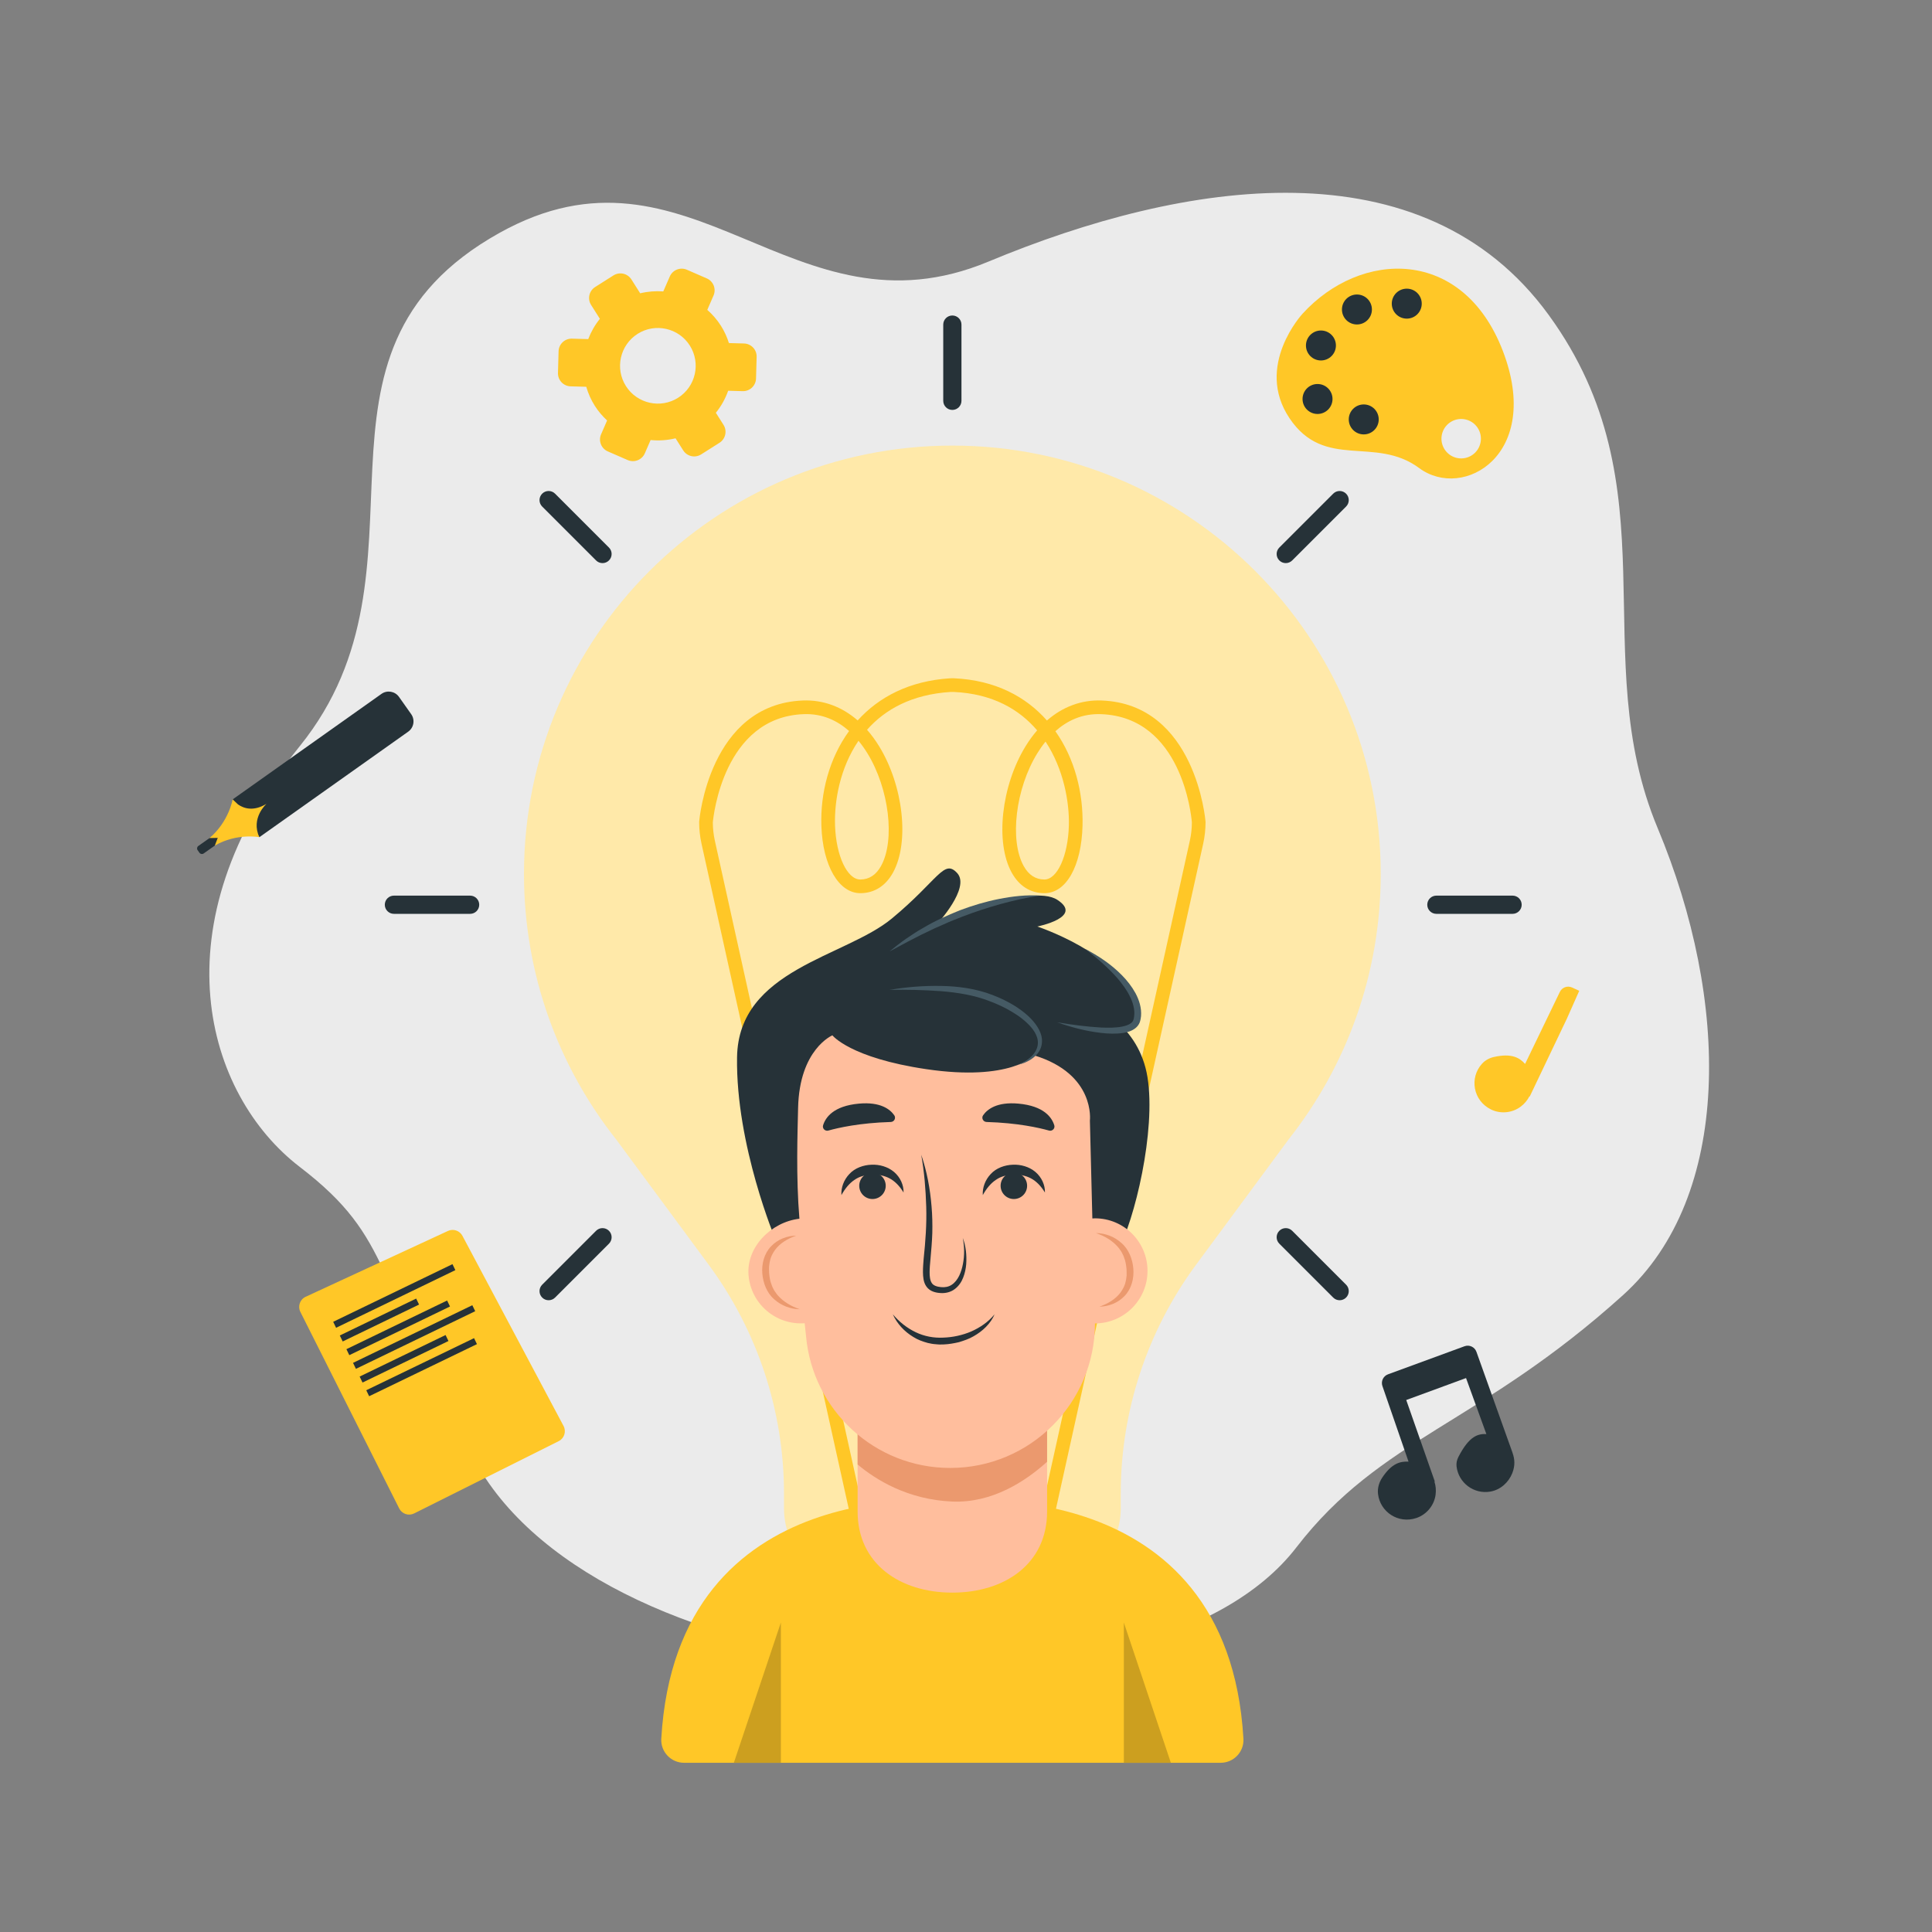<?xml version="1.0" encoding="utf-8"?>
<!-- Generator: Adobe Illustrator 27.5.0, SVG Export Plug-In . SVG Version: 6.00 Build 0)  -->
<svg version="1.1" xmlns="http://www.w3.org/2000/svg" xmlns:xlink="http://www.w3.org/1999/xlink" x="0px" y="0px"
	 viewBox="0 0 500 500" style="enable-background:new 0 0 500 500;" xml:space="preserve">
<rect x="0" y="0" width="500" height="500" fill="#808080" stroke="none"/>
<g id="OBJECTS">
	<path style="fill:#EBEBEB;" d="M123.123,378.429c-26.662-47.911-21.136-57.719-45.525-76.416s-37.395-62.596,0-108.934
		S73.022,91.674,129.227,60.294c49.507-27.64,75.885,28.544,126.583,7.408c50.698-21.136,112.482-30.892,144.999,13.82
		c32.518,44.712,9.486,88.062,28.184,132.774c18.698,44.712,19.418,95.262-8.942,120.863c-37.246,33.623-62.613,36.848-84.546,65.3
		C297.482,449.784,156.453,438.323,123.123,378.429z"/>
	<g>
		<path style="fill:#455A64;" d="M264.701,442.406h-36.465c-8.903,0-16.12-7.217-16.12-16.12v-46.823h68.705v46.823
			C280.821,435.189,273.604,442.406,264.701,442.406z"/>
		<g>
			<rect x="212.116" y="414.359" style="fill:#263238;" width="68.705" height="3.537"/>
			<path style="fill:#263238;" d="M212.116,423.775v2.511c0,0.347,0.03,0.686,0.052,1.027h68.601
				c0.022-0.341,0.052-0.68,0.052-1.027v-2.511H212.116z"/>
			<path style="fill:#263238;" d="M276.968,436.729c0.91-1.067,1.674-2.257,2.283-3.537h-65.563c0.609,1.28,1.373,2.47,2.283,3.537
				H276.968z"/>
		</g>
		<path style="fill:#FFE9A9;" d="M357.333,226.181c0-61.229-49.636-110.864-110.864-110.864s-110.864,49.636-110.864,110.864
			c0,25.986,8.944,49.88,23.916,68.782l23.877,32.334c12.665,17.15,19.499,37.908,19.499,59.228v3.811
			c0,11.191,9.072,20.263,20.263,20.263h25.676h4.014h16.936c11.191,0,20.263-9.072,20.263-20.263v-3.811
			c0-21.32,6.834-42.078,19.499-59.228l23.878-32.334l-0.007-0.002C348.39,276.06,357.333,252.166,357.333,226.181z"/>
		<path style="fill:#FFC727;" d="M265.204,410.599h3.624l42.557-192.25c0.405-1.834,0.61-3.714,0.61-5.588l-0.005-0.131
			c-0.023-0.304-2.549-30.42-26.895-31.343c-5.204-0.199-10.056,1.606-14.15,5.182c-5.434-6.167-13.364-10.441-24.043-10.931
			l-0.979,0.003c-10.61,0.658-18.513,4.883-23.958,10.906c-4.088-3.562-8.928-5.35-14.126-5.161
			c-24.344,0.923-26.871,31.038-26.894,31.343l-0.005,0.131c0,1.877,0.206,3.757,0.611,5.588l42.556,192.249h3.623l-42.726-193.014
			c-0.344-1.557-0.522-3.155-0.527-4.751c0.128-1.426,2.755-27.225,23.495-28.011c4.951-0.197,8.827,1.749,11.772,4.363
			c-5.183,7.124-7.464,16.093-7.172,24.586c0.353,10.245,4.494,17.382,10.077,17.382c0.015,0,0.03,0,0.045,0
			c3.585-0.024,6.49-1.862,8.404-5.312c4.322-7.792,2.711-22.473-3.591-32.724c-0.961-1.563-2.004-2.982-3.12-4.25
			c4.628-5.243,11.554-9.164,21.643-9.791l0.788-0.002c10.087,0.463,16.989,4.529,21.591,9.945
			c-1.065,1.229-2.064,2.595-2.986,4.096c-6.302,10.252-7.913,24.933-3.591,32.725c1.914,3.45,4.82,5.288,8.404,5.312
			c5.67,0.066,9.641-6.975,9.919-17.453c0.225-8.481-2.017-17.385-7.025-24.463c2.951-2.639,6.836-4.607,11.829-4.414
			c20.872,0.791,23.347,26.204,23.495,28.007c-0.005,1.595-0.182,3.195-0.527,4.755L265.204,410.599z M224.497,194.969
			c5.608,9.124,7.216,22.476,3.511,29.156c-1.276,2.3-3.071,3.475-5.335,3.49c-0.007,0-0.013,0-0.02,0
			c-3.401,0-6.274-6.127-6.544-13.966c-0.215-6.259,1.241-14.864,6.069-21.934C223.071,192.792,223.842,193.902,224.497,194.969z
			 M276.622,213.607c-0.207,7.864-2.991,14.009-6.339,14.009c-0.006,0-0.013,0-0.018,0c-2.265-0.015-4.059-1.19-5.335-3.49
			c-3.706-6.68-2.098-20.033,3.511-29.157c0.614-0.998,1.327-2.034,2.146-3.045C275.317,199.096,276.777,207.732,276.622,213.607z"
			/>
		<g>
			<g>
				<path style="fill:#263238;" d="M246.469,106.088c-1.302,0-2.358-1.056-2.358-2.358V84.008c0-1.302,1.056-2.358,2.358-2.358
					c1.302,0,2.358,1.056,2.358,2.358v19.722C248.827,105.032,247.771,106.088,246.469,106.088z"/>
				<g>
					<path style="fill:#263238;" d="M391.454,236.502h-19.722c-1.302,0-2.358-1.056-2.358-2.358c0-1.302,1.056-2.358,2.358-2.358
						h19.722c1.302,0,2.358,1.056,2.358,2.358C393.812,235.446,392.756,236.502,391.454,236.502z"/>
					<path style="fill:#263238;" d="M121.666,236.502h-19.721c-1.302,0-2.358-1.056-2.358-2.358c0-1.302,1.056-2.358,2.358-2.358
						h19.721c1.302,0,2.358,1.056,2.358,2.358C124.025,235.446,122.969,236.502,121.666,236.502z"/>
				</g>
				<g>
					<path style="fill:#263238;" d="M346.699,336.501c-0.603,0-1.207-0.23-1.667-0.691l-13.946-13.946
						c-0.921-0.921-0.921-2.414,0-3.335c0.921-0.921,2.414-0.921,3.335,0l13.946,13.946c0.921,0.921,0.921,2.414,0,3.335
						C347.905,336.271,347.302,336.501,346.699,336.501z"/>
					<path style="fill:#263238;" d="M155.93,145.732c-0.603,0-1.207-0.23-1.667-0.691l-13.945-13.945
						c-0.921-0.921-0.921-2.414,0-3.335c0.92-0.921,2.415-0.921,3.335,0l13.945,13.945c0.921,0.921,0.921,2.414,0,3.335
						C157.137,145.501,156.533,145.732,155.93,145.732z"/>
				</g>
				<g>
					<path style="fill:#263238;" d="M332.753,145.732c-0.603,0-1.207-0.23-1.667-0.691c-0.921-0.921-0.921-2.414,0-3.335
						l13.946-13.945c0.921-0.921,2.414-0.921,3.335,0c0.921,0.921,0.921,2.414,0,3.335l-13.946,13.945
						C333.96,145.501,333.356,145.732,332.753,145.732z"/>
					<path style="fill:#263238;" d="M141.985,336.501c-0.604,0-1.207-0.23-1.667-0.691c-0.921-0.921-0.921-2.413,0-3.335
						l13.945-13.946c0.92-0.921,2.414-0.921,3.335,0c0.921,0.921,0.921,2.413,0,3.335l-13.945,13.946
						C143.192,336.271,142.588,336.501,141.985,336.501z"/>
				</g>
			</g>
		</g>
	</g>
	<g>
		<path style="fill:#FFC727;" d="M246.469,388.599c0,0-71.332-8.217-75.329,61.394c-0.194,3.374,2.513,6.215,5.892,6.215h69.437
			h69.437c3.379,0,6.086-2.841,5.892-6.215C317.801,380.383,246.469,388.599,246.469,388.599z"/>
		<g>
			<polygon style="fill:#CC9F1F;" points="202.089,456.208 202.089,419.912 189.918,456.208 			"/>
			<polygon style="fill:#CC9F1F;" points="290.848,456.208 290.848,419.912 303.019,456.208 			"/>
		</g>
		<path style="fill:#FFBE9D;" d="M221.951,344.759v46.428c0,13.541,10.977,20.981,24.518,20.981c13.541,0,24.518-7.44,24.518-20.981
			v-46.428H221.951z"/>
		<path style="fill:#EB996E;" d="M270.987,364.712l-49.036,1.412v12.883c4.607,3.873,12.924,9.125,24.518,9.593
			c10.304,0.416,18.904-5.212,24.518-10.298V364.712z"/>
		<g>
			<path style="fill:#263238;" d="M200.763,320.945c0,0-10.361-24.521-10.016-47.316c0.345-22.795,27.975-25.903,40.063-35.919
				c12.088-10.016,13.469-15.542,16.923-11.743c3.454,3.799-5.181,13.124-5.181,13.124s24.176-10.707,31.083-6.217
				c6.907,4.49-5.181,6.907-5.181,6.907s20.722,6.816,25.212,19.123c4.49,12.306-12.088,6.09-12.088,6.09l1.382-4.49
				c0,0,11.798,4.49,14.015,18.305c2.217,13.815-3.309,37.037-7.798,45.112c-4.49,8.075-48.352,11.529-48.352,11.529
				L200.763,320.945z"/>
			<path style="fill:#FFBE9D;" d="M283.381,315.302c-0.23,0-0.454,0.023-0.681,0.035l-0.636-25.33c0,0,1.504-12.006-14.396-16.873
				c0,0-6.11,6.785-27.906,3.569c-19.794-2.92-24.336-8.761-24.336-8.761s-8.555,3.569-8.88,18.82
				c-0.135,6.343-0.572,17.626,0.341,28.644c-7.29,0.842-13.809,7.331-13.16,14.686c0.654,7.407,7.133,12.892,14.523,12.356
				c0.221,2.125,0.356,3.38,0.356,3.38h0.001c1.715,19.102,17.758,34.075,37.307,34.075c20.673,0,37.435-16.744,37.465-37.411
				c0,0,0.001,0,0.001,0c7.508,0,13.595-6.087,13.595-13.595C296.976,321.388,290.89,315.302,283.381,315.302z"/>
		</g>
		<g>
			<path style="fill:#455A64;" d="M263.565,275.541c1.021-0.43,1.977-0.992,2.823-1.661c0.838-0.675,1.541-1.51,1.904-2.455
				c0.388-0.927,0.402-1.974,0.115-2.908c-0.294-0.946-0.844-1.833-1.517-2.626c-1.36-1.583-3.083-2.899-4.925-3.991
				c-1.83-1.122-3.8-2.029-5.82-2.788c-4.038-1.581-8.328-2.253-12.705-2.604c-4.372-0.316-8.788-0.413-13.22-0.324
				c4.373-0.752,8.821-1.106,13.286-1.026c4.443,0.066,9.02,0.687,13.256,2.304c2.119,0.795,4.167,1.789,6.094,3.003
				c1.897,1.248,3.732,2.676,5.132,4.563c0.691,0.939,1.29,1.999,1.559,3.199c0.257,1.206,0.111,2.495-0.455,3.57
				c-0.576,1.07-1.469,1.872-2.428,2.471C265.702,274.872,264.649,275.296,263.565,275.541z"/>
		</g>
		<g>
			<path style="fill:#455A64;" d="M273.605,264.576c3.788,0.62,7.582,1.135,11.346,1.349c1.873,0.064,3.77,0.104,5.517-0.257
				c0.857-0.179,1.704-0.444,2.259-0.901c0.282-0.222,0.47-0.481,0.585-0.771c0.052-0.13,0.094-0.327,0.137-0.54
				c0.037-0.205,0.067-0.412,0.084-0.621c0.177-1.679-0.35-3.437-1.158-5.046c-0.796-1.632-1.919-3.126-3.123-4.553
				c-2.466-2.82-5.372-5.31-8.413-7.652c3.408,1.766,6.666,3.927,9.424,6.718c1.385,1.385,2.619,2.952,3.596,4.718
				c0.946,1.764,1.616,3.819,1.435,5.98c-0.024,0.267-0.068,0.534-0.12,0.799c-0.056,0.255-0.112,0.529-0.237,0.843
				c-0.241,0.599-0.662,1.12-1.138,1.481c-0.963,0.734-2.02,1.013-3.028,1.192c-2.032,0.307-3.999,0.214-5.933-0.015
				C280.971,266.843,277.228,265.862,273.605,264.576z"/>
		</g>
		<g>
			<path style="fill:#455A64;" d="M269.135,231.783c-3.48,0.489-6.868,1.281-10.216,2.191c-3.34,0.938-6.635,2.006-9.866,3.255
				c-1.603,0.652-3.234,1.245-4.802,1.985l-2.383,1.044c-0.776,0.388-1.559,0.762-2.346,1.132c-1.586,0.717-3.097,1.579-4.664,2.353
				c-1.553,0.798-3.054,1.691-4.638,2.475c1.361-1.108,2.746-2.202,4.186-3.217c1.475-0.957,2.912-1.995,4.467-2.83
				c3.027-1.826,6.27-3.262,9.546-4.592c3.312-1.242,6.712-2.264,10.185-2.943C262.069,231.964,265.614,231.54,269.135,231.783z"/>
		</g>
		<g>
			<path style="fill:#263238;" d="M229.225,306.878c0,1.893-1.535,3.428-3.428,3.428s-3.428-1.535-3.428-3.428
				c0-1.893,1.535-3.428,3.428-3.428S229.225,304.985,229.225,306.878z"/>
			<path style="fill:#263238;" d="M265.814,306.878c0,1.893-1.535,3.428-3.428,3.428c-1.893,0-3.428-1.535-3.428-3.428
				c0-1.893,1.535-3.428,3.428-3.428C264.279,303.451,265.814,304.985,265.814,306.878z"/>
			<g>
				<path style="fill:#263238;" d="M217.758,309.291c-0.123-1.921,0.61-3.941,2.063-5.464c1.439-1.572,3.657-2.328,5.699-2.396
					c2.029-0.107,4.248,0.503,5.868,1.878c1.613,1.376,2.509,3.387,2.449,5.312c-0.983-1.63-2.204-2.915-3.619-3.661
					c-1.407-0.742-2.97-1.029-4.611-0.958c-1.609,0.076-3.152,0.417-4.464,1.348C219.799,306.239,218.678,307.626,217.758,309.291z"
					/>
			</g>
			<g>
				<path style="fill:#263238;" d="M254.347,309.291c-0.123-1.921,0.61-3.941,2.063-5.464c1.439-1.572,3.657-2.328,5.699-2.396
					c2.029-0.107,4.248,0.503,5.868,1.878c1.612,1.376,2.509,3.387,2.449,5.312c-0.983-1.63-2.204-2.915-3.619-3.661
					c-1.407-0.742-2.97-1.029-4.611-0.958c-1.609,0.076-3.152,0.417-4.464,1.348C256.388,306.239,255.267,307.626,254.347,309.291z"
					/>
			</g>
			<g>
				<path style="fill:#263238;" d="M238.409,298.827c1.471,4.313,2.309,8.845,2.678,13.407c0.201,2.283,0.244,4.579,0.192,6.876
					c-0.071,2.294-0.284,4.58-0.482,6.829c-0.104,1.12-0.212,2.24-0.215,3.314c-0.009,1.065,0.111,2.127,0.557,2.784
					c0.409,0.665,1.345,0.974,2.383,1.069c0.997,0.099,1.967-0.062,2.781-0.606c1.65-1.092,2.514-3.297,2.909-5.429
					c0.422-2.175,0.388-4.457-0.044-6.687c0.813,2.136,1.04,4.48,0.886,6.8c-0.103,1.162-0.338,2.327-0.783,3.449
					c-0.431,1.12-1.143,2.203-2.188,2.983c-1.038,0.798-2.425,1.123-3.68,1.02c-0.611-0.032-1.249-0.129-1.892-0.364
					c-0.639-0.226-1.291-0.663-1.722-1.268c-0.441-0.596-0.661-1.273-0.776-1.903c-0.117-0.635-0.147-1.246-0.155-1.843
					c-0.01-1.196,0.09-2.34,0.18-3.479c0.478-4.524,0.802-8.965,0.668-13.473C239.57,307.815,239.21,303.303,238.409,298.827z"/>
			</g>
			<g>
				<path style="fill:#263238;" d="M231.061,340.14c1.68,1.993,3.709,3.583,5.939,4.644c2.228,1.069,4.679,1.517,7.122,1.393
					c2.471-0.083,4.938-0.617,7.219-1.586c2.263-1.001,4.402-2.433,6.06-4.45c-1.036,2.43-3.106,4.372-5.447,5.687
					c-1.169,0.693-2.464,1.115-3.755,1.517c-1.318,0.309-2.639,0.545-4.003,0.598l-1.025,0.017
					c-0.341-0.003-0.683-0.052-1.024-0.077c-0.685-0.036-1.359-0.174-2.029-0.326c-1.32-0.359-2.626-0.823-3.773-1.564
					C234.024,344.593,232.128,342.539,231.061,340.14z"/>
			</g>
			<path style="fill:#263238;" d="M214.375,292.588c2.559-0.72,8.099-1.981,16.159-2.221c0.886-0.026,1.403-1.015,0.895-1.741
				c-1.081-1.547-3.563-3.512-9.12-3.011c-6.645,0.599-8.683,3.603-9.297,5.616C212.761,292.055,213.546,292.821,214.375,292.588z"
				/>
			<path style="fill:#263238;" d="M271.487,292.588c-2.559-0.72-8.099-1.981-16.159-2.221c-0.886-0.026-1.403-1.015-0.895-1.741
				c1.08-1.547,3.563-3.512,9.12-3.011c6.645,0.599,8.683,3.603,9.297,5.616C273.101,292.055,272.317,292.821,271.487,292.588z"/>
			<g>
				<path style="fill:#EB996E;" d="M206.98,338.824c-2.346-0.02-4.766-0.887-6.614-2.572c-1.921-1.651-2.885-4.226-3.078-6.674
					c-0.204-2.44,0.467-5.176,2.251-7.013c1.738-1.857,4.194-2.75,6.531-2.784c-2.204,0.755-4.21,1.965-5.478,3.677
					c-0.604,0.864-1.121,1.788-1.31,2.831c-0.168,0.494-0.16,1.042-0.255,1.558c0.004,0.535-0.017,1.074,0.024,1.607
					c0.095,1.069,0.252,2.142,0.666,3.115c0.146,0.515,0.439,0.957,0.673,1.435c0.309,0.429,0.583,0.889,0.953,1.283
					C202.764,336.907,204.767,338.084,206.98,338.824z"/>
			</g>
			<g>
				<path style="fill:#EB996E;" d="M283.618,319.117c2.346,0.02,4.766,0.887,6.614,2.572c1.921,1.651,2.885,4.226,3.077,6.674
					c0.204,2.44-0.467,5.176-2.251,7.013c-1.738,1.857-4.194,2.75-6.531,2.784c2.204-0.755,4.21-1.965,5.478-3.677
					c0.604-0.864,1.121-1.788,1.31-2.831c0.168-0.494,0.16-1.042,0.255-1.558c-0.004-0.535,0.017-1.073-0.024-1.607
					c-0.095-1.069-0.252-2.142-0.666-3.115c-0.146-0.515-0.439-0.957-0.673-1.435c-0.309-0.429-0.584-0.889-0.953-1.283
					C287.834,321.035,285.832,319.857,283.618,319.117z"/>
			</g>
		</g>
	</g>
	<g>
		<path style="fill:#263238;" d="M391.46,376.062l0.012-0.004L382.1,349.85c-0.448-1.253-1.832-1.901-3.081-1.442l-19.812,7.269
			c-1.225,0.45-1.865,1.797-1.439,3.031l6.759,19.565c-2.106-0.121-4.359,0.421-6.829,4.169c-0.825,1.252-1.245,2.738-1.065,4.226
			c0.561,4.617,5.212,7.762,9.913,6.197c2.634-0.877,4.602-3.246,4.977-5.996c0.167-1.222,0.046-2.38-0.293-3.429l0.095-0.033
			l-7.393-21.085l15.477-5.68l5.258,14.487c-2.148-0.071-4.412,0.44-7.225,5.908c-0.382,0.743-0.588,1.585-0.496,2.415
			c0.474,4.283,4.463,7.324,8.776,6.568c2.577-0.452,4.704-2.35,5.662-4.784C392.15,379.291,392.007,377.57,391.46,376.062z"/>
		<path style="fill:#FFC727;" d="M395.805,283.731l0.09,0.043l9.62-20.166l3.191-7.19c0,0,0,0,0-0.001l-1.856-0.853
			c-1.186-0.545-2.591-0.04-3.158,1.135l-8.999,18.64c0,0,0,0-0.001,0c-1.438-1.604-3.474-2.826-8.069-1.795
			c-1.178,0.265-2.284,0.863-3.093,1.761c-3.293,3.656-2.305,9.518,2.308,11.808c2.486,1.234,5.552,0.941,7.757-0.745
			C394.576,285.62,395.307,284.714,395.805,283.731z"/>
		<path style="fill:#FFC727;" d="M192.546,88.892l-3.9-0.109c-0.49-1.534-1.158-3.034-2.059-4.456
			c-1.001-1.581-2.204-2.954-3.541-4.134l1.615-3.709c0.742-1.705-0.038-3.689-1.743-4.431l-5.146-2.241
			c-1.705-0.742-3.689,0.038-4.431,1.743l-1.683,3.865c-1.988-0.147-4.003,0.006-5.978,0.486l-2.271-3.585
			c-0.995-1.571-3.075-2.038-4.646-1.043l-4.742,3.003c-1.571,0.995-2.038,3.075-1.043,4.646l2.271,3.585
			c-1.29,1.596-2.296,3.37-3.014,5.25l-4.214-0.118c-1.859-0.052-3.408,1.412-3.46,3.271l-0.157,5.611
			c-0.052,1.859,1.412,3.408,3.271,3.46l4.045,0.113c0.495,1.694,1.216,3.35,2.207,4.913c0.911,1.439,1.997,2.698,3.191,3.806
			l-1.557,3.576c-0.742,1.705,0.038,3.689,1.743,4.431l5.146,2.241c1.705,0.742,3.689-0.038,4.431-1.743l1.498-3.441
			c2.142,0.212,4.322,0.07,6.455-0.449l1.978,3.123c0.995,1.571,3.075,2.038,4.646,1.043l4.742-3.003
			c1.571-0.995,2.038-3.075,1.043-4.646l-1.978-3.124c1.392-1.722,2.46-3.651,3.185-5.698l3.751,0.105
			c1.859,0.052,3.408-1.413,3.46-3.271l0.157-5.611C195.87,90.493,194.405,88.944,192.546,88.892z M175.495,102.941
			c-4.561,2.889-10.621,1.529-13.51-3.032c-2.889-4.561-1.529-10.621,3.032-13.51c4.561-2.889,10.622-1.529,13.511,3.032
			C181.417,93.992,180.056,100.053,175.495,102.941z"/>
		<g>
			<path style="fill:#263238;" d="M105.638,189.357L67.12,216.667l-6.912-9.783l38.518-27.309c1.467-1.036,3.495-0.687,4.532,0.779
				l3.159,4.472C107.453,186.292,107.104,188.321,105.638,189.357z"/>
			<path style="fill:#FFC727;" d="M61.612,208.197l-1.404-1.313c0,0-0.959,5.723-5.986,10.007l0.687,0.972l0.687,0.972
				c5.717-3.307,11.524-2.17,11.524-2.17c-2.309-4.962,1.846-8.637,1.846-8.637C65.575,210.096,63.058,209.201,61.612,208.197z"/>
			<path style="fill:#263238;" d="M54.222,216.891l2.132-0.048l-0.757,1.993l-2.893,2.044c-0.351,0.248-0.837,0.164-1.085-0.187
				l-0.476-0.673c-0.248-0.351-0.165-0.837,0.187-1.085L54.222,216.891z"/>
		</g>
		<g>
			<path style="fill:#FFC727;" d="M388.923,90.794c-10.349-26.906-36.734-26.143-51.829-9.6c0,0-12.478,13.465-3.375,27.036
				c9.103,13.571,22.155,4.439,33.563,12.908C378.69,129.607,399.272,117.7,388.923,90.794z M373.969,116.46
				c-1.616-2.31-1.054-5.494,1.257-7.11c2.31-1.616,5.494-1.054,7.11,1.257c1.617,2.311,1.054,5.494-1.257,7.11
				S375.586,118.77,373.969,116.46z"/>
			<g>
				<g>
					<g>
						<path style="fill:#263238;" d="M356.813,108.546c0,2.142-1.736,3.878-3.878,3.878c-2.142,0-3.878-1.736-3.878-3.878
							s1.736-3.878,3.878-3.878C355.077,104.668,356.813,106.404,356.813,108.546z"/>
					</g>
					<g>
						<circle style="fill:#263238;" cx="340.976" cy="103.258" r="3.878"/>
					</g>
					<g>
						<path style="fill:#263238;" d="M345.735,89.411c0,2.142-1.736,3.878-3.878,3.878c-2.142,0-3.878-1.736-3.878-3.878
							s1.736-3.878,3.878-3.878C343.999,85.532,345.735,87.269,345.735,89.411z"/>
					</g>
					<g>
						<path style="fill:#263238;" d="M355.051,80.095c0,2.142-1.736,3.878-3.878,3.878s-3.878-1.736-3.878-3.878
							s1.736-3.878,3.878-3.878S355.051,77.953,355.051,80.095z"/>
					</g>
					<g>
						<path style="fill:#263238;" d="M367.946,78.584c0,2.142-1.736,3.878-3.878,3.878s-3.878-1.736-3.878-3.878
							s1.736-3.878,3.878-3.878S367.946,76.442,367.946,78.584z"/>
					</g>
				</g>
			</g>
		</g>
		<g>
			<path style="fill:#FFC727;" d="M115.924,318.568L79.1,335.606c-1.478,0.684-2.096,2.455-1.365,3.909l25.58,50.876
				c0.714,1.42,2.442,1.993,3.863,1.283l37.412-18.706c1.449-0.724,2.016-2.5,1.256-3.93l-26.168-49.208
				C118.96,318.48,117.312,317.926,115.924,318.568z"/>
			<g>
				
					<rect x="85.07" y="334.552" transform="matrix(0.9 -0.435 0.435 0.9 -135.864 77.99)" style="fill:#263238;" width="34.3" height="1.72"/>
				
					<rect x="87.4" y="340.782" transform="matrix(0.9 -0.435 0.435 0.9 -138.96 76.939)" style="fill:#263238;" width="21.96" height="1.72"/>
				
					<rect x="88.765" y="342.801" transform="matrix(0.9 -0.435 0.435 0.9 -139.355 79.259)" style="fill:#263238;" width="28.955" height="1.72"/>
				
					<rect x="90.212" y="345.18" transform="matrix(0.9 -0.435 0.435 0.9 -139.98 81.29)" style="fill:#263238;" width="34.3" height="1.72"/>
				
					<rect x="92.404" y="350.811" transform="matrix(0.9 -0.435 0.435 0.9 -142.692 80.72)" style="fill:#263238;" width="24.711" height="1.72"/>
				
					<rect x="93.804" y="352.984" transform="matrix(0.9 -0.435 0.435 0.9 -143.185 82.915)" style="fill:#263238;" width="30.999" height="1.72"/>
			</g>
		</g>
	</g>
</g>
</svg>
